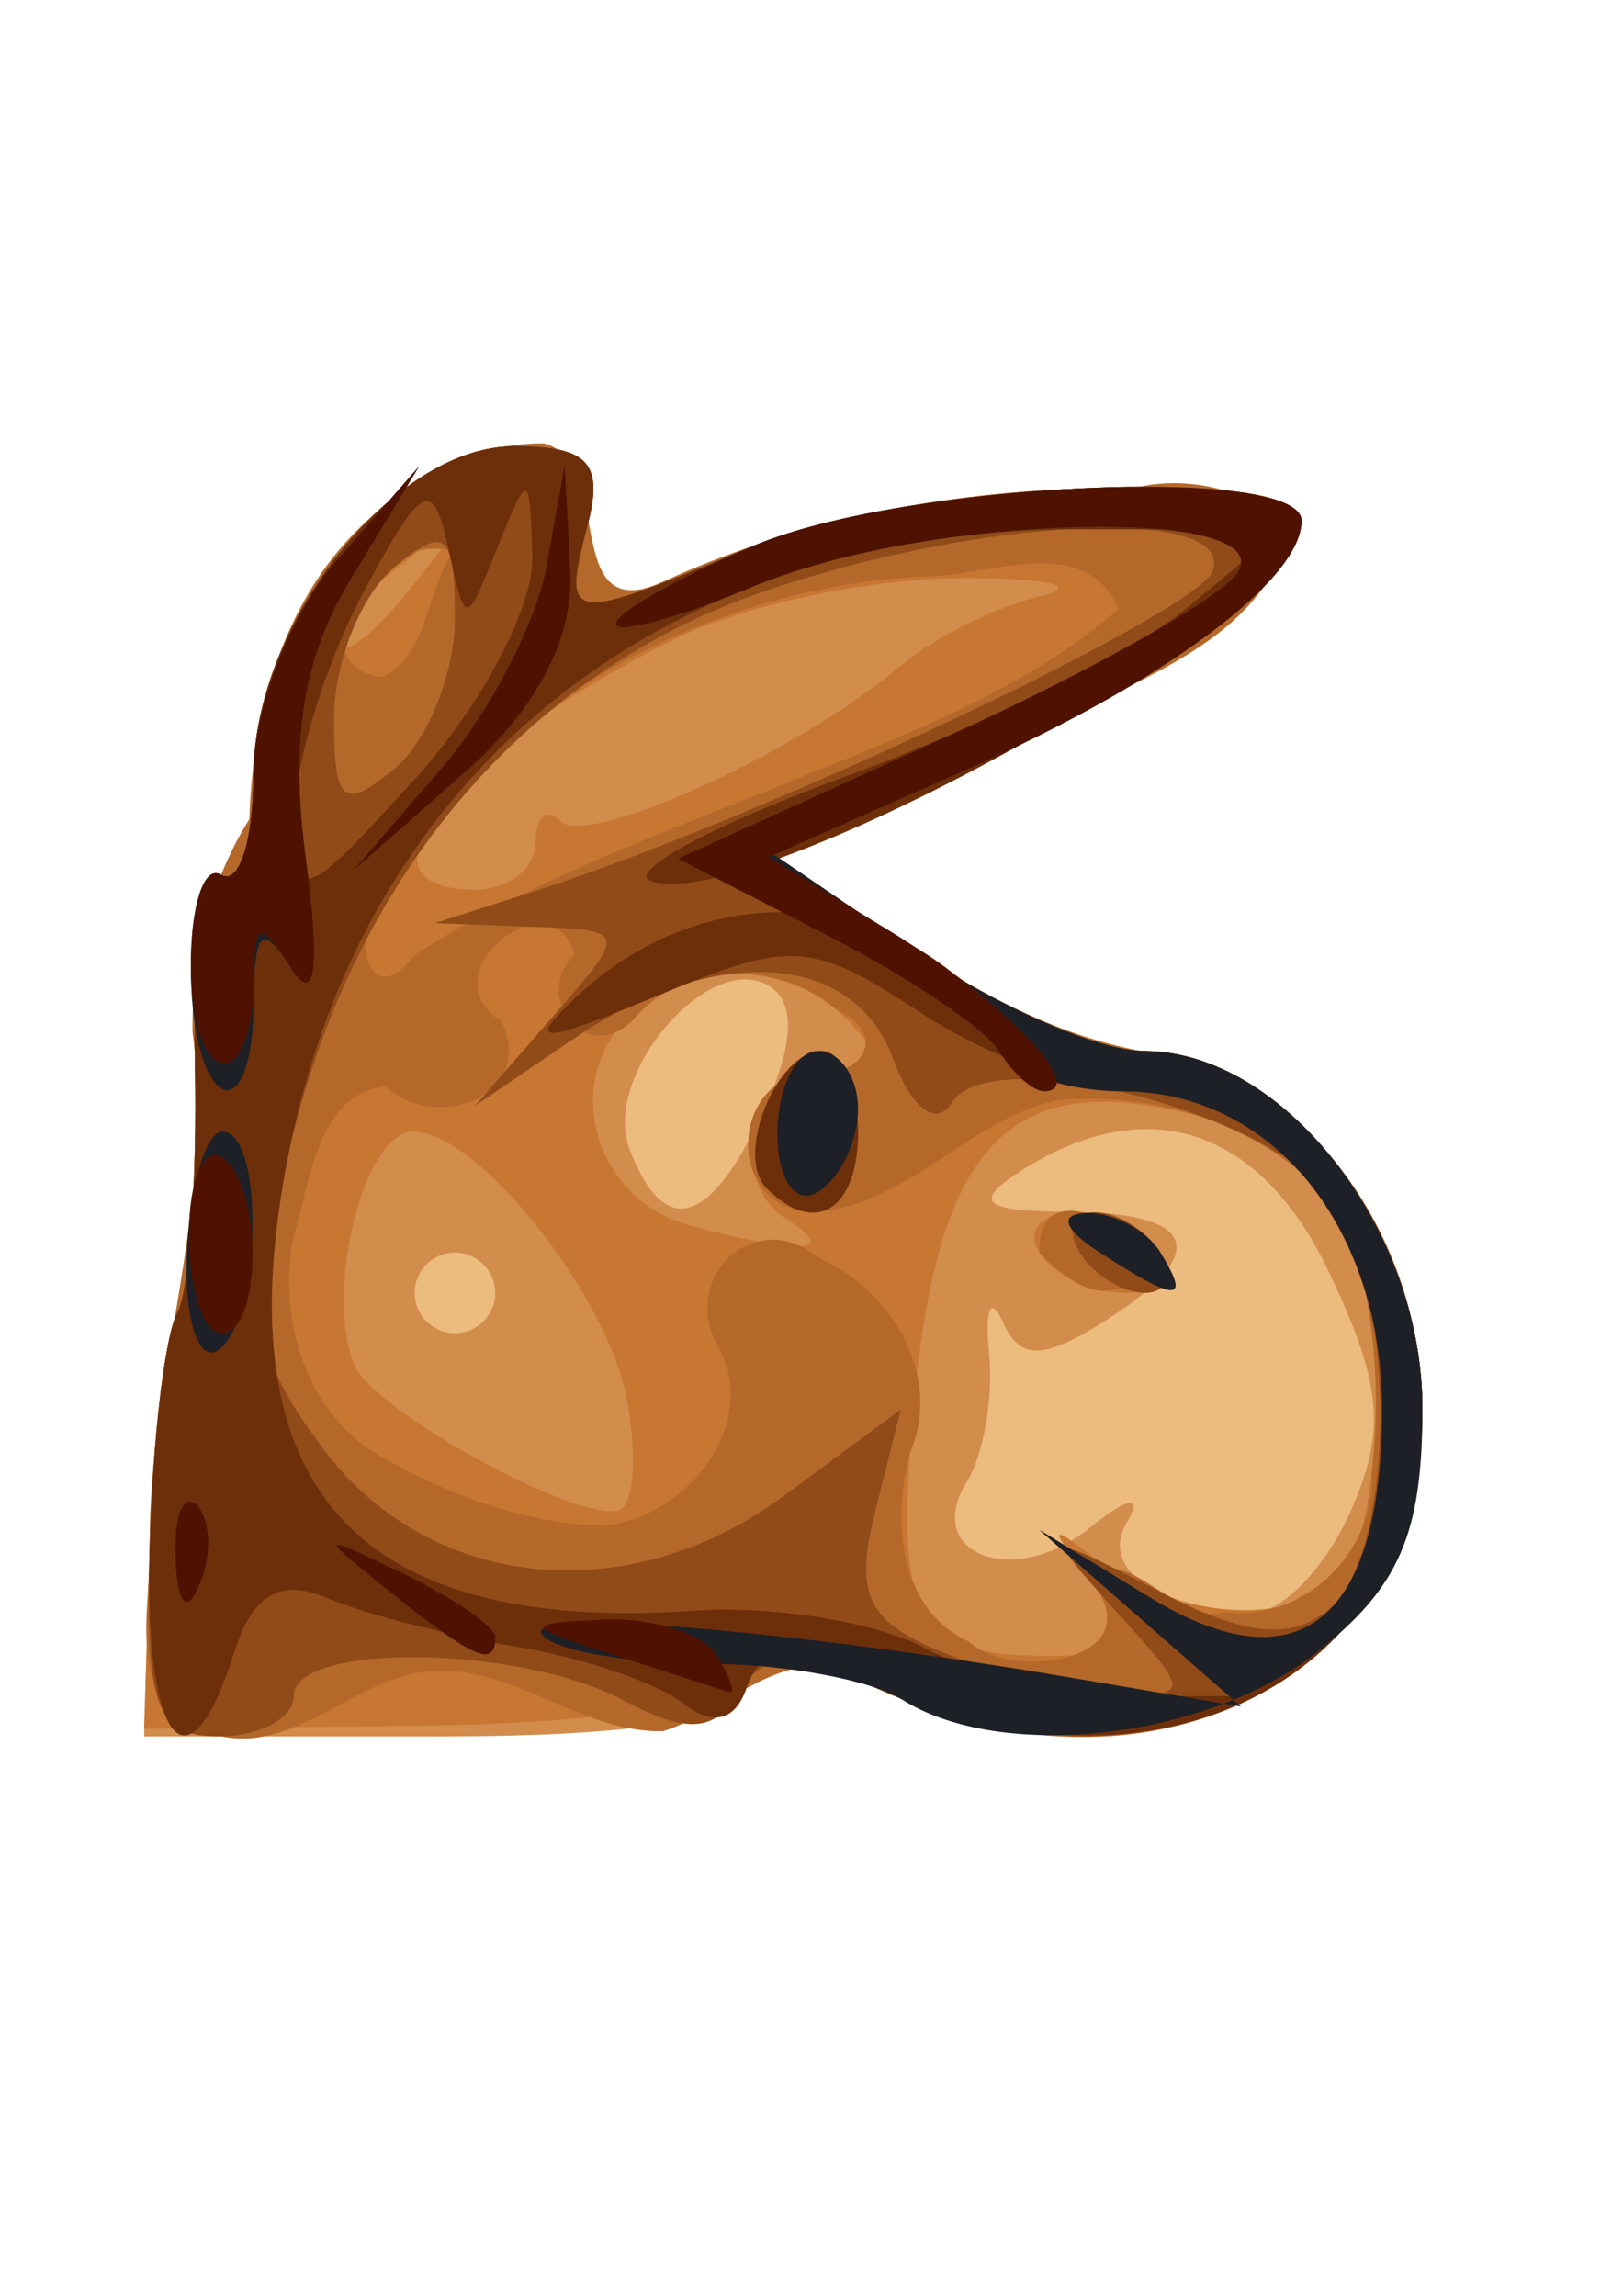 <?xml version="1.0" encoding="UTF-8"?>
<svg width="595.28pt" height="841.89pt"   sodipodi:version="0.32" xmlns="http://www.w3.org/2000/svg" xmlns:sodipodi="http://inkscape.sourceforge.net/DTD/sodipodi-0.dtd">
<sodipodi:namedview bordercolor="#666666" borderopacity="1.0" pagecolor="#ffffff"/>
<g transform="matrix(19.714 0 0 19.714 -6671.9 -9724.2)">
<path d="m353.95 514.91c-0.55-0.01-1.42 0.76-1.91 1.19-0.55 0.48-0.65 0.94-0.95 1.55-0.28 0.56-0.24 1.14-0.24 1.78 0 0.72 0.21 1.19 0.36 1.67 0.22 0.73 0.61 0.93 0.95 1.31 0.16 0.18 1.19 0.29 1.43 0.36 0.56 0.17 0.96 0.41 1.43 0.6 0.59 0.23 0.73 0.48 1.19 0.83 0.63 0.47 0.55 0.29 1.31 0.59 1.04 0.42 1.28-0.88 1.55-1.42 0.34-0.69 0.12-1.88 0.12-2.63 0-0.76-0.16-1.24-0.36-1.9-0.18-0.59-0.85-1.27-1.19-1.79-0.34-0.51-0.97-1.04-1.31-1.43-0.39-0.44-1.16-0.47-1.55-0.59-0.27-0.08-0.56-0.08-0.83-0.12z" color="#000000" fill="#ffca88" fill-rule="evenodd"/>
<path d="m353.95 514.91c-0.55-0.01-1.42 0.76-1.91 1.19-0.55 0.48-0.65 0.94-0.95 1.55-0.28 0.56-0.24 1.14-0.24 1.78 0 0.72 0.21 1.19 0.36 1.67 0.22 0.73 0.61 0.93 0.95 1.31 0.16 0.18 1.19 0.29 1.43 0.36 0.56 0.17 0.96 0.41 1.43 0.6 0.59 0.23 0.73 0.48 1.19 0.83 0.63 0.47 0.55 0.29 1.31 0.59 1.04 0.42 1.28-0.88 1.55-1.42 0.34-0.69 0.12-1.88 0.12-2.63 0-0.76-0.16-1.24-0.36-1.9-0.18-0.59-0.85-1.27-1.19-1.79-0.34-0.51-0.97-1.04-1.31-1.43-0.39-0.44-1.16-0.47-1.55-0.59-0.27-0.08-0.56-0.08-0.83-0.12z" color="#000000" fill-opacity=".078" fill-rule="evenodd"/>
<path d="m350.48 522.42c-0.55 0-1.42 0.76-1.91 1.2-0.55 0.48-0.65 0.93-0.95 1.54-0.28 0.57-0.24 1.14-0.24 1.79 0 0.71 0.21 1.19 0.36 1.67 0.22 0.73 0.61 0.92 0.95 1.31 0.16 0.18 1.19 0.28 1.43 0.35 0.56 0.17 0.96 0.41 1.43 0.6 0.59 0.24 0.73 0.49 1.19 0.83 0.63 0.48 0.56 0.3 1.31 0.6 1.04 0.42 1.28-0.89 1.55-1.43 0.34-0.68 0.12-1.87 0.12-2.62 0-0.77-0.16-1.25-0.36-1.91-0.18-0.59-0.84-1.26-1.19-1.78-0.34-0.52-0.97-1.04-1.31-1.43-0.39-0.44-1.16-0.48-1.55-0.6-0.27-0.08-0.55-0.08-0.83-0.12z" color="#000000" fill="#ffca88" fill-rule="evenodd"/>
<path d="m372.87 525.29c-0.08-0.29-0.36-0.97-0.55-1.4s-0.42-0.86-0.62-1.27c-0.19-0.39-0.38-0.49-0.69-0.77-0.33-0.3-0.6-0.5-0.96-0.71-0.32-0.18-0.7-0.34-0.96-0.49-0.26-0.14-0.75-0.19-1.03-0.28-0.3-0.09-0.79 0-1.1 0h-2.13c-0.39 0-0.69 0.07-1.03 0.14-0.38 0.08-0.7 0.21-1.03 0.35-0.37 0.15-0.66 0.4-0.9 0.57-0.33 0.22-0.55 0.46-0.89 0.77-0.31 0.28-0.52 0.63-0.76 0.98-0.24 0.37-0.32 0.73-0.48 1.13-0.2 0.52-0.22 1.06-0.27 1.61-0.05 0.56 0 1.14 0 1.69 0 0.56 0.05 1.05 0.14 1.55 0.12 0.71 0.35 1.33 0.48 2.04 0.08 0.49 0.35 0.89 0.55 1.26 0.21 0.4 0.85 0.78 1.17 1.06 0.44 0.4 0.93 0.62 1.44 0.91 0.56 0.32 1.31 0.38 1.92 0.49 0.71 0.14 1.39 0.07 2.06-0.07 0.66-0.13 1.38-0.67 1.99-0.98 0.76-0.39 1.4-0.9 2.07-1.34 0.57-0.37 0.76-0.95 1.03-1.54 0.36-0.81 0.46-1.69 0.75-2.46 0.19-0.51 0.11-1.25 0.21-1.76 0.06-0.34 0.07-0.68 0.07-1.06 0-0.04-0.2-0.33-0.21-0.35" fill="#ffca88" fill-rule="evenodd"/>
<path d="m372.87 525.29c-0.08-0.29-0.36-0.97-0.55-1.4s-0.42-0.86-0.62-1.27c-0.19-0.39-0.38-0.49-0.69-0.77-0.33-0.3-0.6-0.5-0.96-0.71-0.32-0.18-0.7-0.34-0.96-0.49-0.26-0.14-0.75-0.19-1.03-0.28-0.3-0.09-0.79 0-1.1 0h-2.13c-0.39 0-0.69 0.07-1.03 0.14-0.38 0.08-0.7 0.21-1.03 0.35-0.37 0.15-0.66 0.4-0.9 0.57-0.33 0.22-0.55 0.46-0.89 0.77-0.31 0.28-0.52 0.63-0.76 0.98-0.24 0.37-0.32 0.73-0.48 1.13-0.2 0.52-0.22 1.06-0.27 1.61-0.05 0.56 0 1.14 0 1.69 0 0.56 0.05 1.05 0.14 1.55 0.12 0.71 0.35 1.33 0.48 2.04 0.08 0.49 0.35 0.89 0.55 1.26 0.21 0.4 0.85 0.78 1.17 1.06 0.44 0.4 0.93 0.62 1.44 0.91 0.56 0.32 1.31 0.38 1.92 0.49 0.71 0.14 1.39 0.07 2.06-0.07 0.66-0.13 1.38-0.67 1.99-0.98 0.76-0.39 1.4-0.9 2.07-1.34 0.57-0.37 0.76-0.95 1.03-1.54 0.36-0.81 0.46-1.69 0.75-2.46 0.19-0.51 0.11-1.25 0.21-1.76 0.06-0.34 0.07-0.68 0.07-1.06 0-0.04-0.2-0.33-0.21-0.35" fill-opacity=".078" fill-rule="evenodd"/>
<path d="m350.48 522.42c-0.55 0-1.42 0.76-1.91 1.2-0.55 0.48-0.65 0.93-0.95 1.54-0.28 0.57-0.24 1.14-0.24 1.79 0 0.71 0.21 1.19 0.36 1.67 0.22 0.73 0.61 0.92 0.95 1.31 0.16 0.18 1.19 0.28 1.43 0.35 0.56 0.17 0.96 0.41 1.43 0.6 0.59 0.24 0.73 0.49 1.19 0.83 0.63 0.48 0.56 0.3 1.31 0.6 1.04 0.42 1.28-0.89 1.55-1.43 0.34-0.68 0.12-1.87 0.12-2.62 0-0.77-0.16-1.25-0.36-1.91-0.18-0.59-0.84-1.26-1.19-1.78-0.34-0.52-0.97-1.04-1.31-1.43-0.39-0.44-1.16-0.48-1.55-0.6-0.27-0.08-0.55-0.08-0.83-0.12z" color="#000000" fill-opacity=".078" fill-rule="evenodd"/>
<path d="m342.15 531.58c0.07-2.61 0.38-5.2 0.68-5.75s0.5-3.32 0.44-6.17c-0.06-2.84 0.24-4.95 0.67-4.69s0.78-0.84 0.78-2.44c0-3.8 3.47-8.2 6.47-8.2 1.85 0 2.23 0.42 1.81 2-0.62 2.4-0.51 2.41 4.06 0.5 3.82-1.6 13.66-2.07 13.66-0.65 0 1.47-3.42 4.01-8.33 6.18l-4.76 2.1 3.59 2.44c1.97 1.34 4.48 2.43 5.59 2.43 3.47 0 6.91 4.42 6.91 8.88 0 6.72-6.64 10.07-13.63 6.88-2.16-0.98-2.8-0.98-3.13 0-0.28 0.84-2.79 1.24-7.68 1.24h-7.27l0.14-4.75zm29.76-0.77c0.92-2.03 0.82-3.21-0.51-6-1.71-3.6-4.54-4.51-7.68-2.48-1.17 0.76-0.9 0.98 1.25 0.99 3.22 0.02 3.52 1.04 0.82 2.74-1.51 0.94-2.05 0.93-2.48-0.01-0.3-0.67-0.45-0.32-0.34 0.78s-0.14 2.53-0.55 3.18c-1.12 1.8 1.16 2.67 3.03 1.16 0.95-0.77 1.35-0.84 0.95-0.17-0.69 1.15 0.61 2.1 3.09 2.25 0.7 0.05 1.79-1.05 2.42-2.44zm-21.19-5.48c0-0.55-0.45-1-1-1s-1 0.45-1 1 0.45 1 1 1 1-0.45 1-1zm6.65-4.5c0.76-1.64 0.81-2.71 0.15-3.11-1.48-0.92-4.17 2.21-3.47 4.04 0.86 2.25 1.99 1.93 3.32-0.93z" fill="#d28c4c"/>
<path d="m342.15 531.49c0.07-2.56 0.38-5.11 0.68-5.66s0.5-3.32 0.44-6.17c-0.06-2.84 0.24-4.95 0.67-4.69s0.78-0.84 0.78-2.44c0-3.8 3.47-8.2 6.47-8.2 1.85 0 2.23 0.42 1.81 2-0.62 2.4-0.51 2.41 4.06 0.5 3.82-1.6 13.66-2.07 13.66-0.65 0 1.47-3.42 4.01-8.33 6.18l-4.76 2.1 3.59 2.44c1.97 1.34 4.48 2.43 5.59 2.43 3.47 0 6.91 4.42 6.91 8.88 0 6.67-6.64 10.07-13.53 6.93-1.74-0.79-2.85-0.85-3.3-0.18-0.37 0.56-3.87 1.05-7.78 1.1l-7.1 0.08 0.14-4.65zm23.44 1.09c-1.24-1.57-1.2-1.61 0.32-0.42 0.93 0.73 2.73 1.18 4 1 1.86-0.26 2.36-1.04 2.61-4.03 0.41-4.91-1.11-7.49-4.91-8.32-4.15-0.91-5.88 0.95-6.47 6.93-0.55 5.67-0.1 6.59 3.26 6.59 2.29 0 2.42-0.18 1.19-1.75zm-1.37-8.25c-0.34-0.55 0.05-1 0.88-1 0.82 0 1.78 0.45 2.12 1s-0.06 1-0.89 1c-0.82 0-1.77-0.45-2.11-1zm-10.24 3.61c-0.5-2.6-3.71-6.61-5.28-6.61-1.43 0-2.39 5-1.2 6.19 1.49 1.49 5.6 3.55 6.33 3.18 0.34-0.18 0.41-1.42 0.15-2.76zm3.95-4.45c-1.77-1.13-0.38-4.43 1.56-3.69 1.25 0.48 1.29 0.32 0.24-0.94-1.57-1.9-4.4-1.97-5.91-0.15-1.42 1.7-0.49 4.36 1.73 4.95 2.82 0.75 3.73 0.68 2.38-0.17zm-6.21-9.32c0-0.65 0.28-0.89 0.62-0.54 0.67 0.67 5.9-1.71 8.38-3.81 0.82-0.71 2.4-1.5 3.5-1.76s0.2-0.47-2-0.46-5.35 0.68-7 1.49c-5.54 2.73-8.35 6.24-5 6.24 0.82 0 1.5-0.52 1.5-1.16zm-2.88-6.59c1.25-1.58 1.21-1.62-0.37-0.37-0.97 0.75-1.75 1.54-1.75 1.75 0 0.82 0.82 0.29 2.12-1.38z" fill="#c77732"/>
<path d="m342.15 531.58c-0.03-4.27 1.65-8.43 1.06-12.72-0.02-1.84 0.43-3.71 1.41-5.28 0.09-2.72 0.87-5.55 2.95-7.43 1.16-1.12 2.72-1.91 4.36-1.89 1.78 0.46 0.38 4.59 2.93 3.44 3.66-1.68 7.71-2.38 11.72-2.33 1.47-0.43 4.5 0.25 3.32 2.28-1.19 1.82-3.4 2.49-5.18 3.57-2.32 1.17-4.7 2.21-7.09 3.24 3.12 2.08 6.22 4.69 10.11 5 5.73 1.73 8.01 10.02 3.83 14.37-2.95 3.11-8.02 3.15-11.6 1.14-1.93-1.21-3.48 0.76-5.09 1.23-2.12 0.05-3.83-1.78-5.99-1.46-1.89 0.27-3.48 2.34-5.52 1.4-1.85-0.9-1.18-2.97-1.22-4.56zm23.44 1c0.4-1.35 2.15 1.06 3.21 0.67 2.02 0.23 3.74-1.48 3.67-3.46 0.22-1.99 0.07-4.06-0.55-5.96-1.39-2.45-4.48-3.5-7.17-3.29-2.3 0.43-3.86 2.74-6.26 2.79-2.15-0.2-1.9-3.52 0.22-3.45 1.17 0.06 1.74-0.99 0.5-1.56-1.42-1.23-3.84-1.26-5.08 0.25-1.21 1.17-2.5-0.63-1.44-1.63-0.55-1.99-3.71 0.47-1.82 1.65 0.89 1.88-1.63 2.77-2.88 1.62-1.69 0.2-1.85 2.35-2.26 3.66-0.44 2.11 0.31 4.6 2.34 5.62 1.62 0.91 3.47 1.57 5.33 1.61 1.99-0.16 3.88-2.43 2.89-4.36-1.07-1.75 0.87-3.62 2.48-2.26 1.78 0.77 3.06 2.92 2.24 4.81-0.45 1.64-0.3 3.89 1.46 4.69 1.02 0.96 4.47 0.53 3.12-1.4zm-1.37-8.25c-0.07-2.71 4.43 0.72 1.54 0.95-0.63-0.07-1.12-0.52-1.54-0.95zm-6.83-11.42c3.05-1.25 6.26-2.36 8.8-4.54-0.9-1.98-3.3-0.76-4.91-0.81-5.27 0.31-10.68 3.06-13.11 7.91-1.15 0.53-0.71 3.13 0.55 1.48 2.69-1.74 5.71-2.86 8.67-4.04zm-7.71-5.95c-1.71-0.7-4.05 2.85-1.75 3.1 1.13-0.57 1.07-2.16 1.75-3.1z" fill="#b4682a"/>
<path d="m342.15 531.58c0.07-2.61 0.38-5.2 0.68-5.75s0.5-3.32 0.44-6.17c-0.06-2.84 0.24-4.95 0.67-4.69s0.78-0.84 0.78-2.44c0-3.8 3.47-8.2 6.47-8.2 1.85 0 2.23 0.42 1.81 2-0.62 2.4-0.51 2.41 4.06 0.5 3.82-1.6 13.66-2.07 13.66-0.65 0 1.47-3.42 4.01-8.33 6.18l-4.76 2.1 3.59 2.44c1.97 1.34 4.48 2.43 5.59 2.43 3.47 0 6.91 4.42 6.91 8.88 0 6.67-6.64 10.07-13.53 6.93-2.08-0.95-2.78-0.93-3.42 0.1-0.61 0.99-1.29 1.03-2.86 0.2-2.57-1.38-8.19-1.45-8.19-0.11 0 0.55-0.84 1-1.86 1-1.56 0-1.83-0.74-1.71-4.75zm24.03 1.71c-1.84-2.03-1.83-2.03 1.04-0.54 2.1 1.09 3.24 1.21 4.19 0.42 1.67-1.39 1.69-7.93 0.03-10.2-1.58-2.16-8.45-3.89-9.39-2.36-0.39 0.62-1 0.16-1.47-1.11-0.98-2.64-4.41-2.85-7.89-0.49l-2.47 1.68 1.9-2.18c1.89-2.16 1.89-2.18-0.5-2.26l-2.4-0.09 2.5-0.8c5.66-1.82 16.46-6.92 16.8-7.94 0.54-1.62-5.72-1.34-11.13 0.51-5.84 1.99-10.13 6.98-11.73 13.65-1.07 4.45-0.99 5.21 0.78 7.6 2.63 3.54 7.58 4.05 11.46 1.17l2.88-2.13-0.64 2.55c-0.52 2.06-0.18 2.73 1.72 3.49 1.29 0.52 3.21 0.97 4.26 1.01 1.85 0.06 1.86 0.01 0.06-1.98zm-0.96-8.96c-0.34-0.55-0.17-1 0.38-1s1.28 0.45 1.62 1 0.16 1-0.39 1-1.27-0.45-1.61-1zm-7.77-1.6c-0.8-0.8 0.25-3.4 1.37-3.4 0.49 0 0.9 0.9 0.9 2 0 1.95-1.07 2.61-2.27 1.4zm-7.73-14.14c0-2.11-0.24-2.31-1.5-1.26-0.83 0.69-1.5 2.37-1.5 3.75 0 2.11 0.23 2.3 1.5 1.25 0.82-0.68 1.5-2.37 1.5-3.74z" fill="#914b19"/>
<path d="m342.15 531.58c0.07-2.61 0.38-5.2 0.68-5.75s0.5-3.32 0.44-6.17c-0.06-2.84 0.24-4.95 0.67-4.69s0.78-0.84 0.78-2.44c0-3.8 3.47-8.2 6.47-8.2 1.85 0 2.23 0.42 1.81 2-0.62 2.4-0.51 2.41 4.06 0.5 3.82-1.6 13.66-2.07 13.66-0.65 0 2.25-13.59 9.79-16.13 8.94-0.66-0.22 1.53-1.4 4.88-2.62s7.13-3.09 8.41-4.16l2.34-1.94-5-0.01c-10.03-0.02-17.49 5.72-19.53 15.03-1.87 8.57 1.37 12.39 10 11.79 1.94-0.13 4.51 0.29 5.71 0.94s3.39 1.18 4.86 1.18h2.68l-4.72-4.12 2.75 1.68c3.69 2.25 5.75 0.57 5.75-4.68 0-4.44-2.72-7.87-6.25-7.88-1.24-0.01-3.57-0.88-5.18-1.94-2.71-1.78-3.22-1.82-6.5-0.45-2.99 1.24-3.33 1.25-2.07 0.06 2.68-2.55 6.53-2.82 9.28-0.66 1.39 1.1 3.49 1.99 4.67 1.99 3.59 0 7.05 4.35 7.05 8.88 0 6.72-6.64 10.07-13.63 6.88-2.18-0.99-2.8-0.98-3.14 0.05-0.28 0.81-0.85 0.95-1.58 0.36-0.64-0.5-2.5-1.13-4.15-1.4s-3.75-0.81-4.66-1.2c-1.18-0.5-1.86-0.1-2.32 1.36-1.15 3.63-2.24 2.24-2.09-2.68zm9.49-24.51c-0.06-2.13-0.1-2.14-0.86-0.24-0.8 2-0.8 2-1.23 0-0.38-1.74-0.66-1.58-2.14 1.2-0.93 1.76-1.68 4.24-1.67 5.5 0.03 2.19 0.18 2.14 3-0.96 1.64-1.8 2.94-4.27 2.9-5.5zm14.08 17.26c-0.91-0.58-1.03-0.97-0.31-0.98 0.65-0.01 1.47 0.43 1.81 0.98 0.76 1.24 0.42 1.24-1.5 0zm-8.27-1.6c-0.8-0.8 0.25-3.4 1.37-3.4 0.49 0 0.9 0.9 0.9 2 0 1.95-1.07 2.61-2.27 1.4z" fill="#6d2f0a"/>
<path d="m360.82 535.42c-0.77-0.49-2.94-0.89-4.82-0.89s-3.73-0.31-4.1-0.7c-0.69-0.71 5.99-0.17 13.32 1.08l4 0.68-5-4.38 2.75 1.68c3.69 2.25 5.75 0.57 5.75-4.68 0-4.53-2.74-7.88-6.45-7.88-1.34 0-2.72-0.45-3.06-1.01-0.34-0.55-2.27-1.85-4.29-2.88l-3.66-1.88 6.59-2.99c3.63-1.64 6.91-3.49 7.29-4.11 1.03-1.67-7.75-1.44-11.96 0.32-1.9 0.8-3.46 1.23-3.46 0.95 0-0.27 1.56-1.15 3.46-1.95 3.73-1.56 13.54-1.99 13.54-0.6 0 1.47-3.42 4.01-8.33 6.18l-4.76 2.1 3.59 2.44c1.97 1.34 4.48 2.43 5.59 2.43 3.47 0 6.91 4.42 6.91 8.88 0 3.11-0.58 4.43-2.64 6.05-2.72 2.14-7.81 2.71-10.26 1.16zm-12.66-2.64c-1.87-1.5-1.86-1.51 0.31-0.47 1.23 0.6 2.25 1.3 2.25 1.56 0 0.76-0.52 0.54-2.56-1.09zm-5.37-0.86c-0.04-1.06 0.2-1.65 0.53-1.32 0.33 0.34 0.37 1.2 0.08 1.92-0.32 0.8-0.56 0.56-0.61-0.6zm0.28-7.6c0.07-1.64 0.47-2.99 0.88-2.99 1.07 0 0.96 4.76-0.12 5.43-0.48 0.3-0.83-0.8-0.76-2.44zm22.65 0.01c-0.91-0.58-1.03-0.97-0.31-0.98 0.65-0.01 1.47 0.43 1.81 0.98 0.76 1.24 0.42 1.24-1.5 0zm-8-2.94c0-1.13 0.45-2.06 1-2.06s1 0.65 1 1.44c0 0.8-0.45 1.72-1 2.06s-1-0.31-1-1.44zm-14.55-3.99c-0.02-1.61 0.32-2.71 0.75-2.44 0.44 0.27 0.8-0.84 0.8-2.46s0.92-4.01 2.05-5.31l2.06-2.36-1.68 2.77c-1.2 1.96-1.53 4-1.13 6.95 0.36 2.72 0.24 3.67-0.36 2.73-0.71-1.13-0.92-0.95-0.93 0.8-0.02 3.37-1.51 2.72-1.56-0.68zm6.21-5.07c1.19-1.37 2.36-3.62 2.61-5l0.45-2.5 0.14 2.58c0.09 1.67-0.83 3.43-2.61 5l-2.75 2.42 2.16-2.5z" fill="#1d2026"/>
<path d="m353.72 534.33c-2.33-0.74-2.35-0.8-0.31-0.9 1.2-0.05 2.47 0.35 2.81 0.9s0.47 0.96 0.3 0.9c-0.17-0.05-1.43-0.46-2.8-0.9zm-5.56-1.55c-1.87-1.5-1.86-1.51 0.31-0.47 1.23 0.6 2.25 1.3 2.25 1.56 0 0.76-0.52 0.54-2.56-1.09zm-5.37-0.86c-0.04-1.06 0.2-1.65 0.53-1.32 0.33 0.34 0.37 1.2 0.08 1.92-0.32 0.8-0.56 0.56-0.61-0.6zm0.33-8.02c0-1.34 0.36-2.22 0.8-1.94 1.04 0.64 1.04 4.37 0 4.37-0.44 0-0.8-1.09-0.8-2.43zm0.05-6.59c-0.02-1.56 0.32-2.62 0.75-2.35 0.44 0.27 0.8-0.84 0.8-2.46s0.92-4.01 2.05-5.31l2.06-2.36-1.68 2.77c-1.2 1.96-1.53 4-1.13 6.95 0.36 2.72 0.24 3.67-0.36 2.73-0.76-1.21-0.92-1.17-0.93 0.24-0.03 2.96-1.52 2.75-1.56-0.21zm20.04 2.01c-0.34-0.55-2.27-1.85-4.29-2.88l-3.66-1.88 6.59-2.99c3.63-1.64 6.91-3.49 7.29-4.11 1.03-1.67-7.75-1.44-11.96 0.32-1.9 0.8-3.46 1.23-3.46 0.95 0-0.27 1.56-1.15 3.46-1.95 3.73-1.56 13.54-1.99 13.54-0.6 0 1.48-3.43 4.01-8.4 6.21l-4.82 2.13 3 1.83c2.78 1.69 4.99 3.98 3.83 3.98-0.27 0-0.78-0.45-1.12-1.01zm-13.83-6.99c1.19-1.37 2.36-3.62 2.61-5l0.45-2.5 0.14 2.58c0.09 1.67-0.83 3.43-2.61 5l-2.75 2.42 2.16-2.5z" fill="#501200"/>
</g>
</svg>
